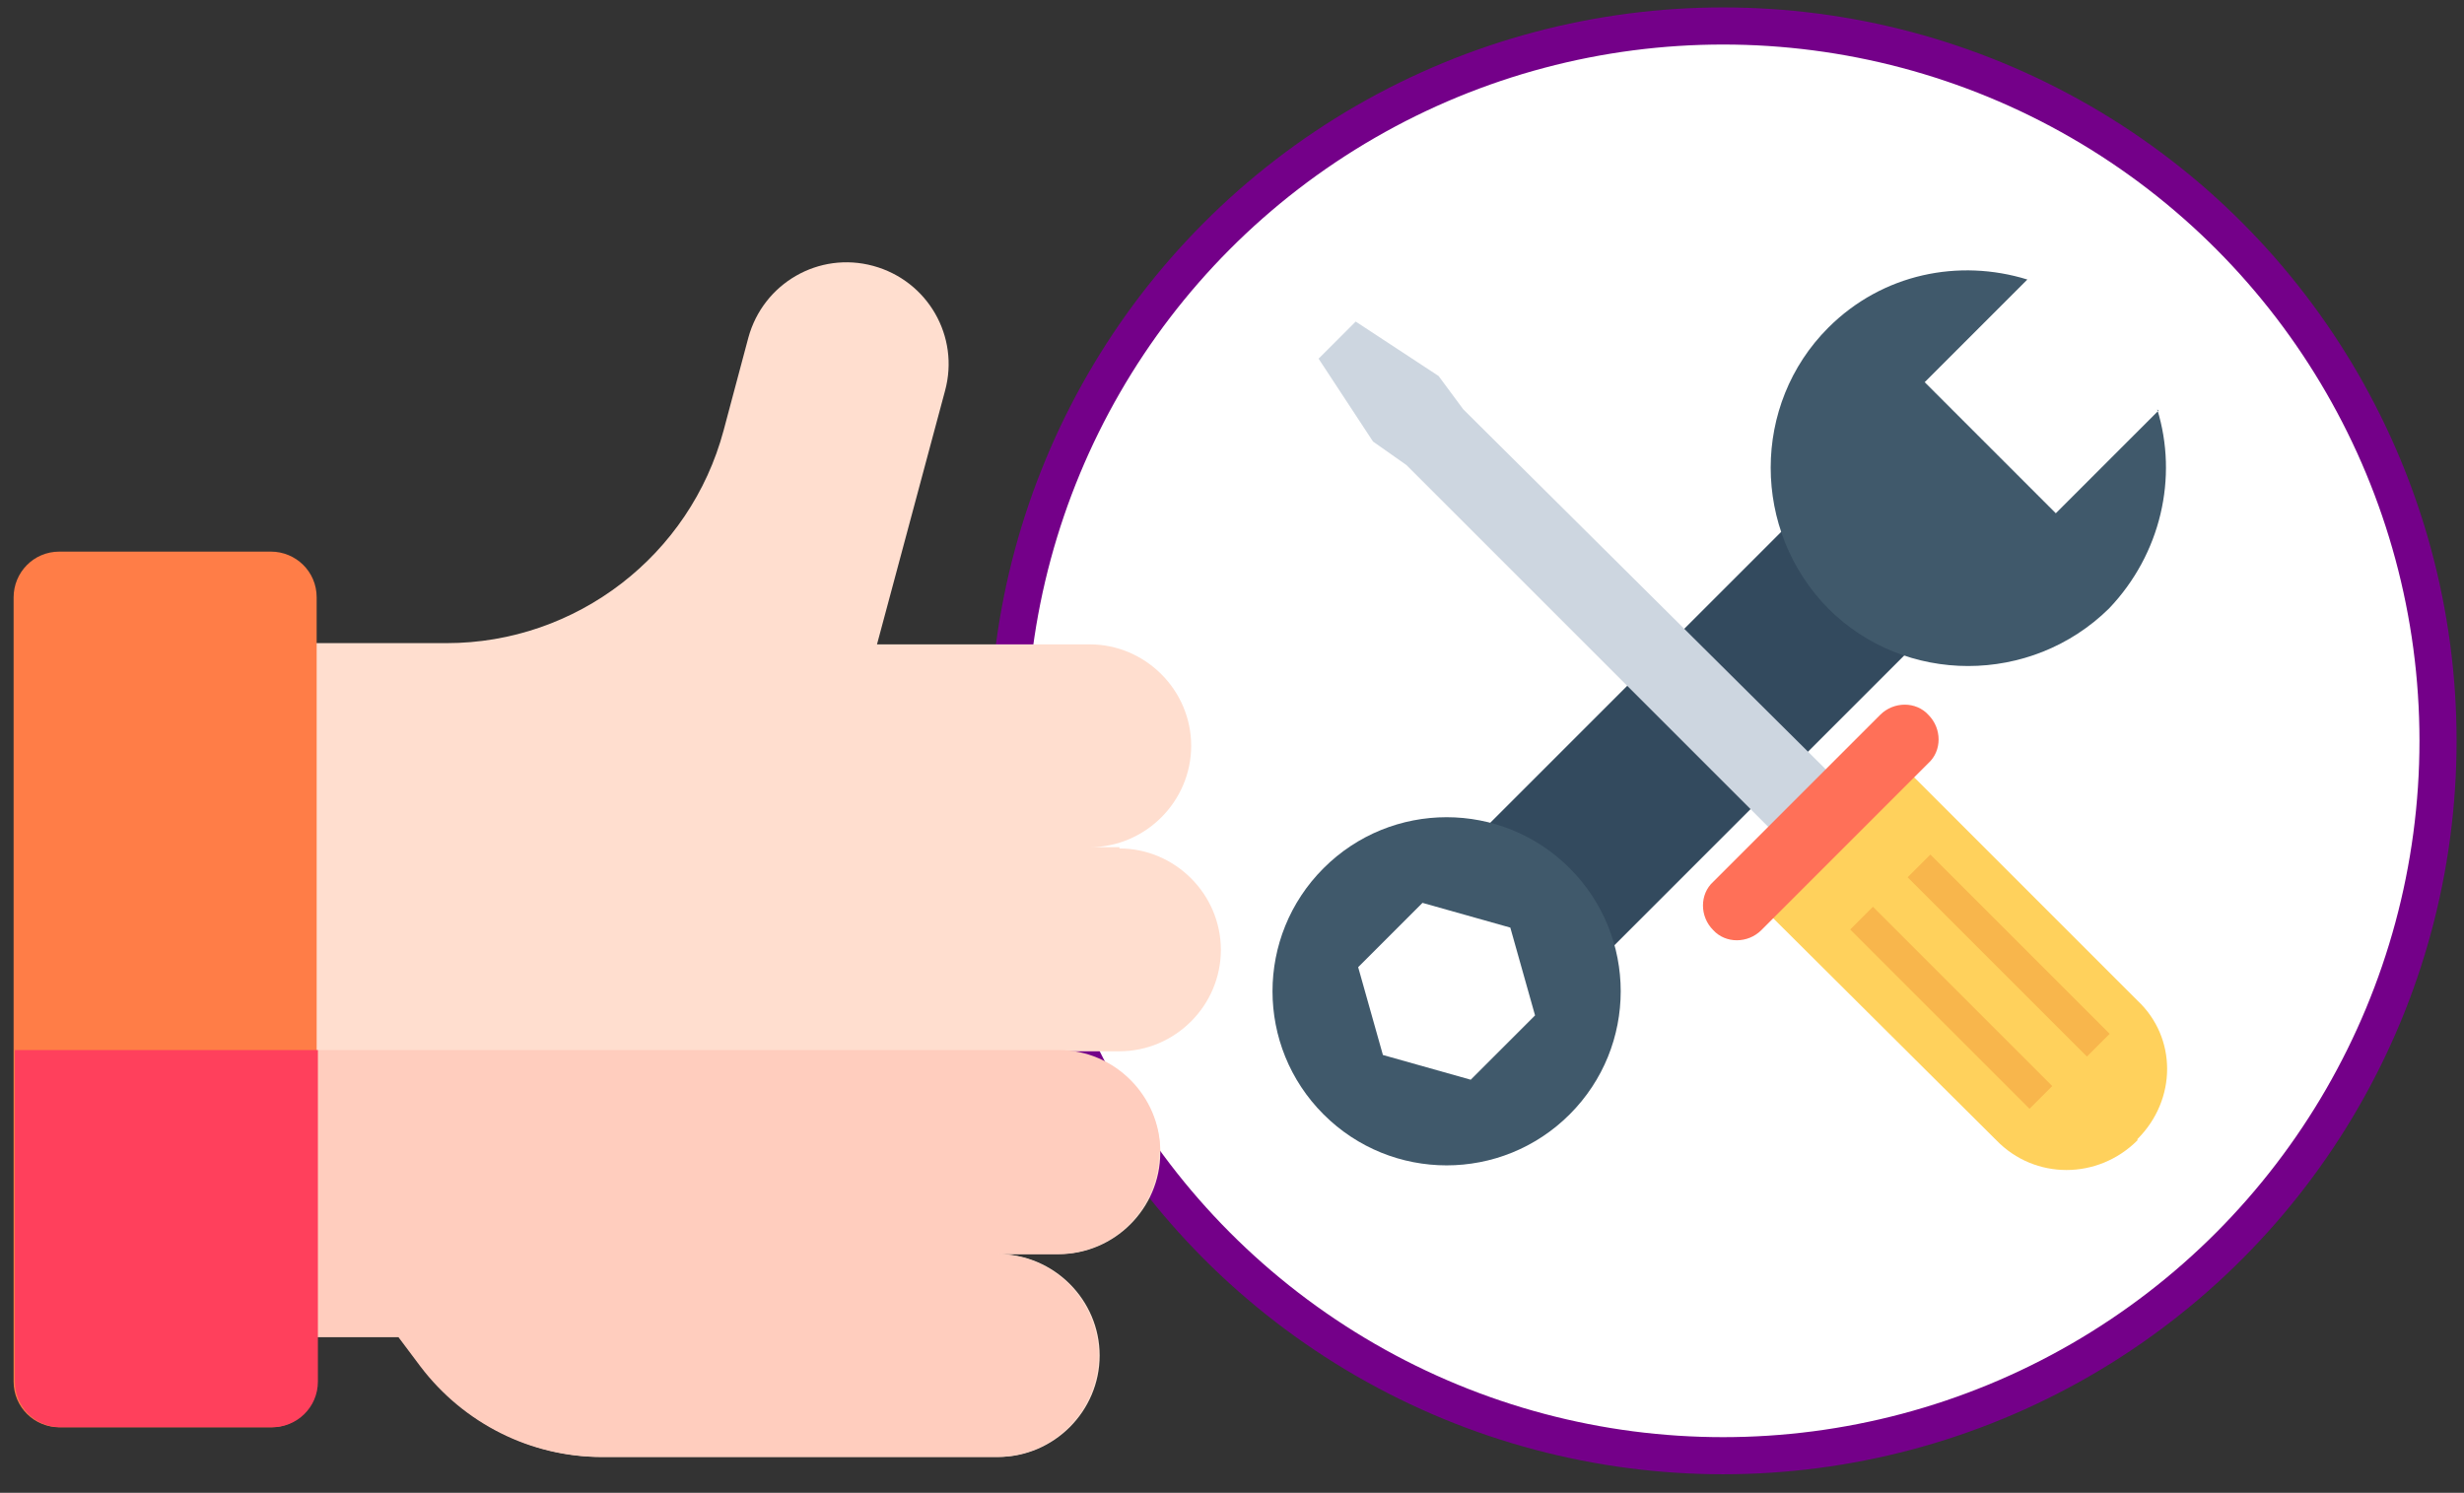 <?xml version="1.0" encoding="UTF-8"?>
<svg xmlns="http://www.w3.org/2000/svg" version="1.1" viewBox="0 0 199.2 120.7">
  <rect x="0" y="0" width="199.2" height="120.7" fill="#333333" stroke="none"/>
  <defs>
    <style>
      .cls-1 {
        fill: #cdd6e0;
      }

      .cls-2 {
        fill: #f8b64c;
      }

      .cls-3 {
        fill: #fff;
        stroke: #740089;
        stroke-miterlimit: 10;
        stroke-width: 3px;
      }

      .cls-4 {
        fill: #40596b;
      }

      .cls-5 {
        fill: #334a5e;
      }

      .cls-6 {
        fill: #ff405c;
      }

      .cls-7 {
        fill: #ff7058;
      }

      .cls-8 {
        fill: #ffcdbe;
      }

      .cls-9 {
        fill: #ffdecf;
      }

      .cls-10 {
        fill: #ff7d47;
      }

      .cls-11 {
        fill: #ffd15c;
      }
    </style>
  </defs>
  <!-- Generator: Adobe Illustrator 28.6.0, SVG Export Plug-In . SVG Version: 1.2.0 Build 709)  -->
  <g>
    <g id="_レイヤー_1" data-name="レイヤー_1">
      <circle class="cls-3" cx="139.3" cy="59.9" r="57.8"/>
      <g>
        <path class="cls-9" d="M90.5,68.5h-2.4c4.5,0,8.2-3.7,8.2-8.2s-3.7-8.2-8.2-8.2h-17.2l5.5-20.5c1.2-4.4-1.4-8.9-5.8-10.1-4.4-1.2-8.9,1.4-10.1,5.8l-2,7.5c-2.7,10.1-11.9,17.2-22.4,17.2h-17.8v56.1h14l1.8,2.4c3.5,4.6,8.9,7.3,14.6,7.3h32c4.5,0,8.2-3.7,8.2-8.2s-3.7-8.2-8.2-8.2h4.9c4.5,0,8.2-3.7,8.2-8.2s-3.7-8.2-8.2-8.2h4.9c4.5,0,8.2-3.7,8.2-8.2s-3.7-8.2-8.2-8.2Z"/>
        <path class="cls-8" d="M93.8,93.1c0-4.5-3.7-8.2-8.2-8.2H18.2v23.2h14l1.8,2.4c3.5,4.6,8.9,7.3,14.6,7.3h32c4.5,0,8.2-3.7,8.2-8.2s-3.7-8.2-8.2-8.2h4.9c4.5,0,8.2-3.7,8.2-8.2Z"/>
        <g>
          <path class="cls-10" d="M21.9,115.4H4.8c-2,0-3.7-1.6-3.7-3.7v-63.4c0-2,1.6-3.7,3.7-3.7h17.1c2,0,3.7,1.6,3.7,3.7v63.4c0,2-1.6,3.7-3.7,3.7Z"/>
          <path class="cls-6" d="M1.2,84.9v26.8c0,2,1.6,3.7,3.7,3.7h17.1c2,0,3.7-1.6,3.7-3.7v-26.8H1.2Z"/>
        </g>
      </g>
      <g>
        <rect class="cls-5" x="117" y="53.6" width="38.8" height="14.1" transform="translate(-3 114.2) rotate(-45)"/>
        <g>
          <path class="cls-4" d="M174.5,33.2l-8.3,8.3-10.6-10.6,8.3-8.3c-5.5-1.7-11.7-.5-16.1,3.9-6.2,6.2-6.2,16.4,0,22.7,6.2,6.2,16.4,6.2,22.7,0,4.2-4.4,5.6-10.6,3.9-16.1Z"/>
          <path class="cls-4" d="M126.9,70.2c-5.5-5.5-14.4-5.5-19.9,0s-5.5,14.4,0,19.9,14.4,5.5,19.9,0,5.5-14.4,0-19.9ZM118.9,87.3l-7.1-2-2-7.1,5.2-5.2,7.1,2,2,7.1-5.2,5.2Z"/>
        </g>
        <polygon class="cls-1" points="109.6 26 106.6 29 111 35.7 113.7 37.6 143.1 67 147.7 62.3 118.3 33.1 116.3 30.4 109.6 26"/>
        <path class="cls-11" d="M172.8,92.2h0c-3.2,3.2-8.3,3.2-11.4,0l-20-19.9,11.4-11.4,20,20c3.2,3,3.2,8,0,11.2Z"/>
        <path class="cls-7" d="M155.9,61.7l-13.5,13.5c-1.1,1.1-2.9,1.1-3.9,0h0c-1.1-1.1-1.1-2.9,0-3.9l13.5-13.5c1.1-1.1,2.9-1.1,3.9,0h0c1.1,1.1,1.1,2.9,0,3.9Z"/>
        <g>
          <rect class="cls-2" x="161" y="67" width="2.6" height="20.5" transform="translate(-7 137.4) rotate(-45)"/>
          <rect class="cls-2" x="156.5" y="71.3" width="2.6" height="20.5" transform="translate(-11.5 135.4) rotate(-45)"/>
        </g>
      </g>
    </g>
  </g>
</svg>